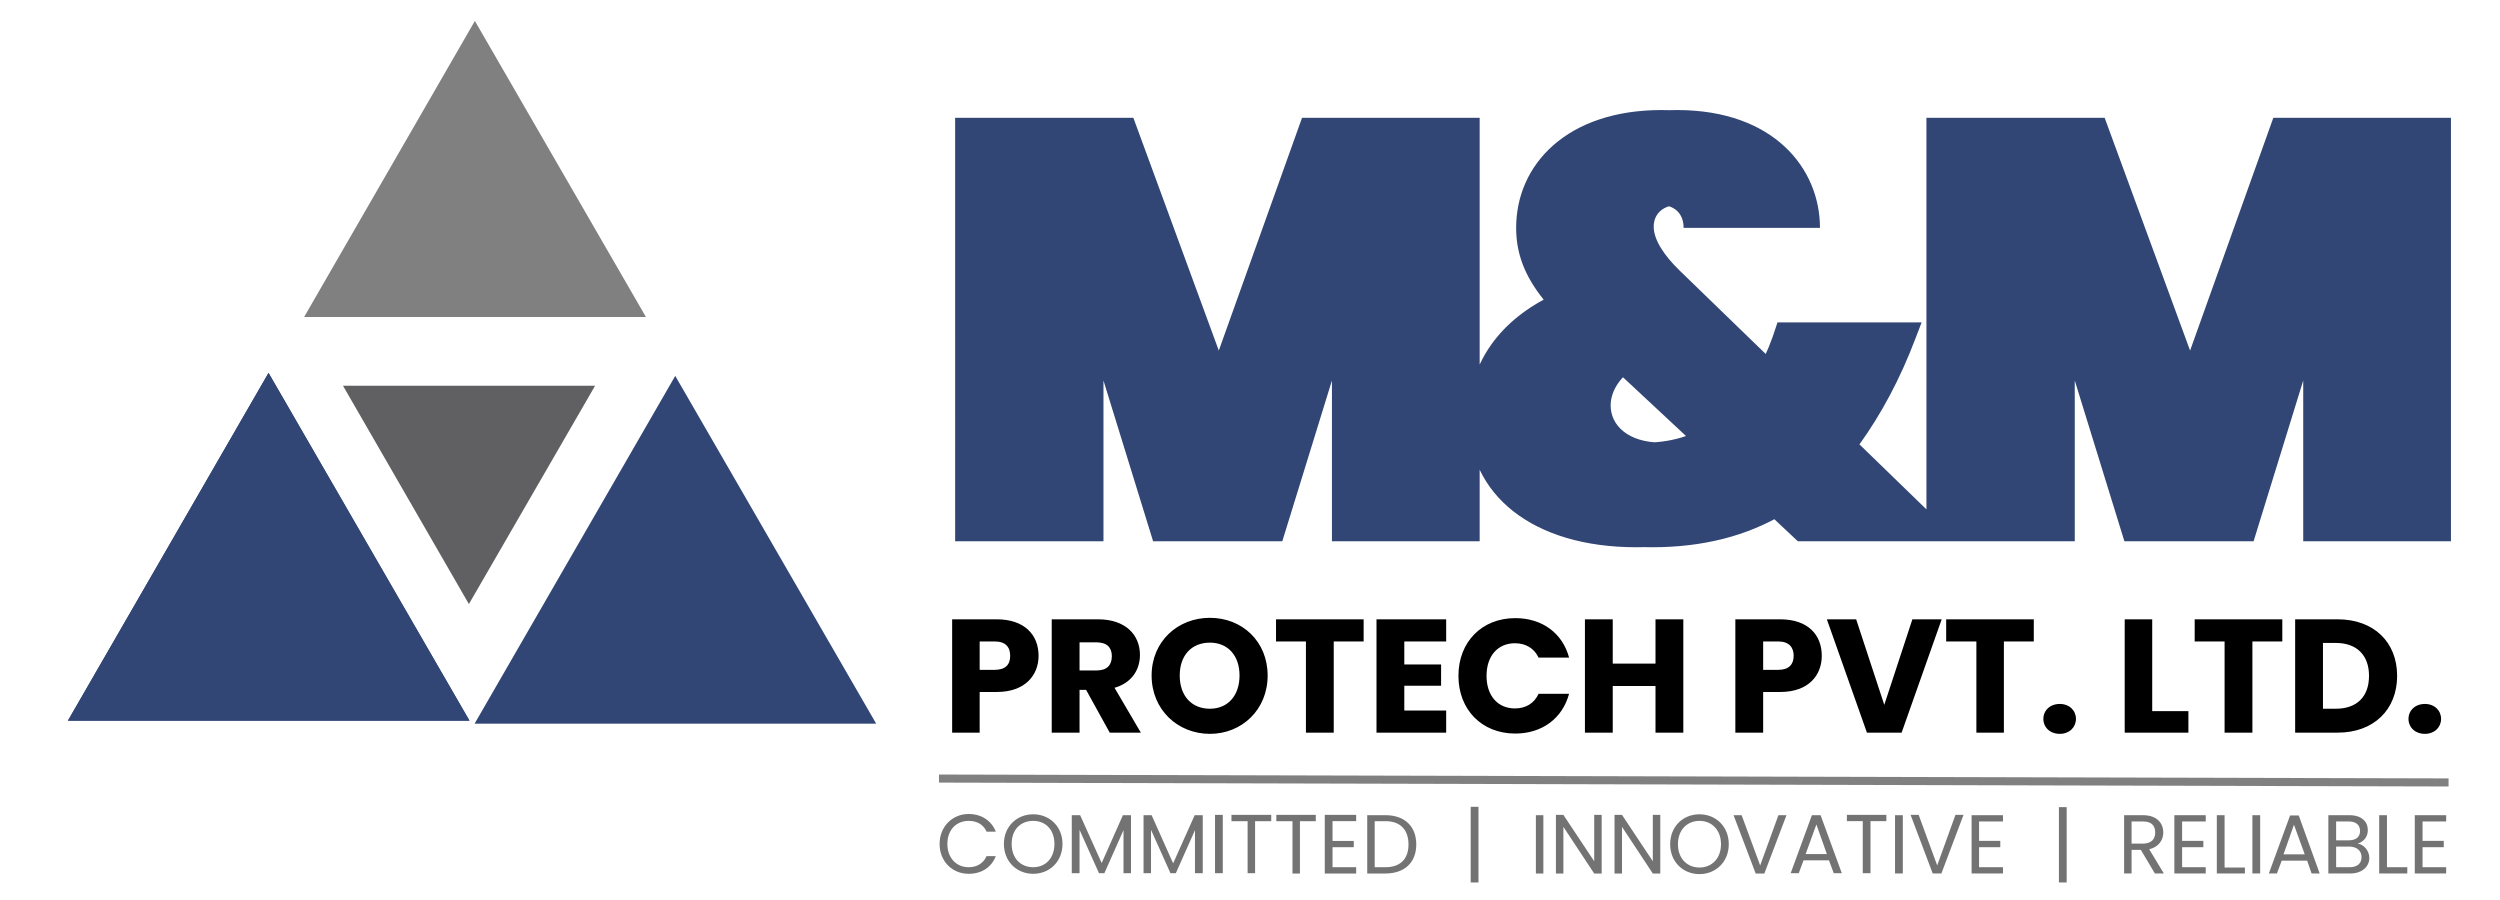 <?xml version="1.0" encoding="UTF-8"?>
<svg xmlns="http://www.w3.org/2000/svg" version="1.2" viewBox="0 0 836 301" width="836" height="301">
  <style>.a{fill:#314675}.b{fill:#808080}.c{fill:#737373}.d{fill:#606062}</style>
  <path class="a" d="m324.6 181h44.4v-70.6l21.8 70.6h38l21.8-70.6v70.6h44.2v-141.6h-54.2l-30.4 85-31.2-85h-54.4zm-5.2 0h44.4v-70.6l21.8 70.6h38l21.8-70.6v70.6h44.2v-141.6h-54.2l-30.4 85-31.2-85h-54.4zm289.2-104.8c0-19.8-15.4-39.4-47.8-39.4-31.6 0-48.6 18.2-48.6 39.4 0 8.2 2.6 15.8 9.2 24-17 9.2-25.2 23.6-25.2 39.4 0 25.8 21.4 43.4 56.2 43.4 17.2 0 31.8-3.8 44.2-11.2l9.8 9.2h48.8l-33.4-32.4c7.2-10 13.6-21.8 18.8-35.6l2-5.2h-43l-0.6 1.8c-1.4 4.4-3 8.4-5 12.2l-32.2-31.2c-5.6-5.4-8.8-10.6-8.8-14.8 0-4.8 3.8-7.2 7.8-7.2 3.6 0 7.4 2.2 7.4 7.6zm-53 71.8c-11.2 0-17-5.8-17-12.4 0-4 2.2-8.4 6.8-11.8l23.6 22c-4 1.4-8.6 2.2-13.4 2.2zm47.8-71.8c0-19.8-15.4-39.4-47.8-39.4-31.6 0-48.6 18.2-48.6 39.4 0 8.2 2.6 15.8 9.2 24-17 9.2-25.2 23.6-25.2 39.4 0 25.8 21.4 43.4 56.2 43.4 17.2 0 31.8-3.8 44.2-11.2l9.8 9.2h48.8l-33.4-32.4c7.2-10 13.6-21.8 18.8-35.6l2-5.2h-43l-0.6 1.8c-1.4 4.4-3 8.4-5 12.2l-32.2-31.2c-5.6-5.4-8.8-10.6-8.8-14.8 0-4.8 3.8-7.2 7.8-7.2 3.6 0 7.4 2.2 7.4 7.6zm-53 71.8c-11.2 0-17-5.8-17-12.4 0-4 2.2-8.4 6.8-11.8l23.6 22c-4 1.4-8.6 2.2-13.4 2.2zm99 33h44.4v-70.6l21.8 70.6h38l21.8-70.6v70.6h44.2v-141.6h-54.2l-30.4 85-31.2-85h-54.4zm-5.2 0h44.4v-70.6l21.8 70.6h38l21.8-70.6v70.6h44.2v-141.6h-54.2l-30.4 85-31.2-85h-54.4z"></path>
  <path d="m327.6 224v-9.5h5c3.7 0 5.2 1.9 5.2 4.8 0 2.9-1.5 4.7-5.2 4.7zm19.7-4.7c0-7-4.7-12.2-14-12.2h-14.9v37.9h9.2v-13.6h5.7c9.7 0 14-5.8 14-12.1zm24.5 0.1c0 3-1.6 4.8-5.1 4.8h-5.7v-9.4h5.7c3.5 0 5.1 1.8 5.1 4.6zm-20.1-12.3v37.9h9.3v-14.3h2.2l7.9 14.3h10.4l-8.8-15c5.9-1.7 8.5-6.2 8.5-11 0-6.6-4.7-11.9-14-11.9zm72.2 18.8c0-11.4-8.5-19.3-19.3-19.3-10.8 0-19.5 7.9-19.5 19.3 0 11.4 8.7 19.5 19.5 19.5 10.7 0 19.3-8.1 19.3-19.5zm-29.4 0c0-6.7 3.9-11 10.1-11 6 0 9.9 4.3 9.9 11 0 6.7-3.9 11.1-9.9 11.1-6.2 0-10.1-4.4-10.1-11.1zm32.2-11.4h10v30.5h9.3v-30.5h10v-7.4h-29.3zm56.9-7.4h-23.3v37.9h23.3v-7.4h-14v-8.3h12.3v-7.1h-12.3v-7.7h14zm4.1 18.9c0 11.3 7.8 19.3 19 19.3 9 0 15.8-5.1 18-13.3h-10.2c-1.5 3.3-4.4 4.9-7.9 4.9-5.7 0-9.5-4.2-9.5-10.9 0-6.7 3.8-10.9 9.5-10.9 3.5 0 6.4 1.6 7.9 4.8h10.2c-2.2-8.2-9-13.2-18-13.2-11.2 0-19 8-19 19.3zm65.9 19h9.3v-37.9h-9.3v14.8h-14.3v-14.8h-9.3v37.9h9.3v-15.6h14.3zm36-21v-9.5h5c3.6 0 5.2 1.9 5.2 4.8 0 2.9-1.6 4.7-5.2 4.7zm19.6-4.7c0-7-4.6-12.2-13.9-12.2h-15v37.9h9.3v-13.6h5.7c9.7 0 13.9-5.8 13.9-12.1zm20.9 16.4l-9.4-28.6h-9.8l13.4 37.9h11.6l13.4-37.9h-9.8zm20.7-21.2h10.1v30.5h9.2v-30.5h10v-7.4h-29.3zm43.4 25.9c0-2.8-2.2-5-5.4-5-3.3 0-5.5 2.2-5.5 5 0 2.8 2.2 5 5.5 5 3.2 0 5.4-2.2 5.4-5zm16.3-33.3v37.9h21.3v-7.2h-12.1v-30.7zm23.4 7.4h10v30.5h9.3v-30.5h10v-7.4h-29.3zm47.8-7.4h-14.2v37.9h14.2c12.1 0 19.9-7.7 19.9-19 0-11.3-7.8-18.9-19.9-18.9zm-4.9 29.9v-22h4.3c7 0 11.1 4.1 11.1 11 0 7-4.1 11-11.1 11zm39.5 3.4c0-2.8-2.2-5-5.4-5-3.3 0-5.5 2.2-5.5 5 0 2.8 2.2 5 5.5 5 3.2 0 5.4-2.2 5.4-5z"></path>
  <path class="b" d=""></path>
  <path class="b" d="m314 261.7v-2.7l504.8 1.3v2.7z"></path>
  <path class="c" d="m314.2 282.2c0 5.9 4.3 10 9.7 10 4.3 0 7.6-2.1 9.1-5.9h-3.1c-1 2.3-3.1 3.7-6 3.7-4 0-7.1-3-7.1-7.8 0-4.8 3.1-7.7 7.1-7.7 2.9 0 5 1.3 6 3.6h3.1c-1.5-3.7-4.8-5.9-9.1-5.9-5.4 0-9.7 4.2-9.7 10zm41.1 0c0-5.8-4.3-9.9-9.8-9.9-5.5 0-9.8 4.1-9.8 9.9 0 5.9 4.3 10 9.8 10 5.5 0 9.8-4.1 9.8-10zm-17 0c0-4.8 3-7.7 7.2-7.7 4.1 0 7.1 2.9 7.1 7.7 0 4.8-3 7.8-7.1 7.8-4.2 0-7.2-3-7.2-7.8zm20.1 9.8h2.6v-14.5l6.5 14.5h1.8l6.4-14.4v14.4h2.5v-19.4h-2.7l-7.1 16-7.2-16h-2.8zm24 0h2.5v-14.5l6.5 14.5h1.8l6.4-14.4v14.4h2.6v-19.4h-2.7l-7.2 16.1-7.2-16.1h-2.7zm23.9 0h2.6v-19.5h-2.6zm5.5-17.4h5.4v17.4h2.5v-17.4h5.4v-2.1h-13.3zm15 0h5.4v17.5h2.5v-17.5h5.3v-2.1h-13.2zm26.7-2.1h-10.5v19.6h10.5v-2.1h-7.9v-6.7h7.1v-2.1h-7.1v-6.6h7.9zm9.8 0.1h-6.1v19.5h6.1c6.4 0 10.3-3.7 10.3-9.7 0-6.1-3.9-9.8-10.3-9.8zm-3.6 17.4v-15.4h3.6c5.1 0 7.7 3 7.7 7.8 0 4.7-2.6 7.6-7.7 7.6zm32.1-20.2v25.3h2.6v-25.3zm21.8 22.3h2.5v-19.5h-2.5zm19.5-19.6v15.5l-10.3-15.5h-2.5v19.6h2.5v-15.6l10.3 15.6h2.5v-19.6zm19.6 0v15.5l-10.3-15.5h-2.5v19.6h2.5v-15.6l10.3 15.6h2.5v-19.6zm25.4 9.8c0-5.9-4.3-10-9.8-10-5.5 0-9.8 4.1-9.8 10 0 5.9 4.3 10 9.8 10 5.5 0 9.8-4.1 9.8-10zm-17 0c0-4.8 3.1-7.8 7.2-7.8 4.1 0 7.2 3 7.2 7.8 0 4.8-3.1 7.8-7.2 7.8-4.1 0-7.2-3-7.2-7.8zm27.5 7.1l-6.2-16.8h-2.7l7.4 19.5h2.9l7.4-19.5h-2.7zm24.6 2.6h2.7l-7.1-19.4h-2.9l-7.1 19.4h2.7l1.6-4.3h8.5zm-2.3-6.4h-7.1l3.6-9.9zm6.7-11h5.3v17.4h2.6v-17.4h5.3v-2.1h-13.2zm16.1 17.5h2.6v-19.5h-2.6zm14.1-2.7l-6.2-16.9h-2.7l7.4 19.6h2.9l7.4-19.6h-2.7zm22-16.8h-10.5v19.5h10.5v-2.1h-8v-6.7h7.1v-2.1h-7.1v-6.5h8zm18.7-2.7v25.2h2.6v-25.2zm32.2 8.5c0 2.1-1.2 3.7-4.1 3.7h-3.8v-7.4h3.8c2.9 0 4.1 1.4 4.1 3.7zm-10.4-5.8v19.5h2.5v-7.9h3.1l4.7 7.9h3l-4.9-8.1c3.3-0.8 4.7-3.2 4.7-5.6 0-3.2-2.2-5.8-6.8-5.8zm27.3 0h-10.5v19.5h10.5v-2.1h-7.9v-6.7h7.1v-2.1h-7.1v-6.5h7.9zm3.7 0v19.5h9.4v-2h-6.8v-17.5zm11.9 19.5h2.6v-19.5h-2.6zm19.8 0h2.7l-7-19.4h-2.9l-7.1 19.4h2.7l1.6-4.3h8.5zm-2.3-6.4h-7.1l3.5-9.9zm19 0.9c0 2.2-1.5 3.4-4 3.4h-4.5v-6.9h4.4c2.5 0 4.1 1.4 4.1 3.5zm-0.5-8.7c0 2-1.4 3.1-3.7 3.1h-4.3v-6.3h4.2c2.5 0 3.8 1.2 3.8 3.2zm3.1 9c0-2.4-1.8-4.5-3.9-4.8 1.9-0.6 3.4-2.1 3.4-4.5 0-2.8-2-5-6.2-5h-7v19.5h7.3c4 0 6.4-2.3 6.4-5.2zm3.3-14.3v19.5h9.4v-2.1h-6.8v-17.4zm22.4 0h-10.5v19.5h10.5v-2.1h-7.9v-6.7h7.1v-2.1h-7.1v-6.5h7.9z"></path>
  <path class="a" d="m225.8 125.7l67.2 116.3h-134.3z"></path>
  <path class="a" d="m89.8 124.7l67.2 116.3h-134.3z"></path>
  <path class="a" d="m89.8 124.7l67.2 116.3h-134.3z"></path>
  <path class="b" d="m158.8 7l57.2 99h-114.3z"></path>
  <path class="d" d="m156.8 202l-42.1-73h84.3z"></path>
</svg>
